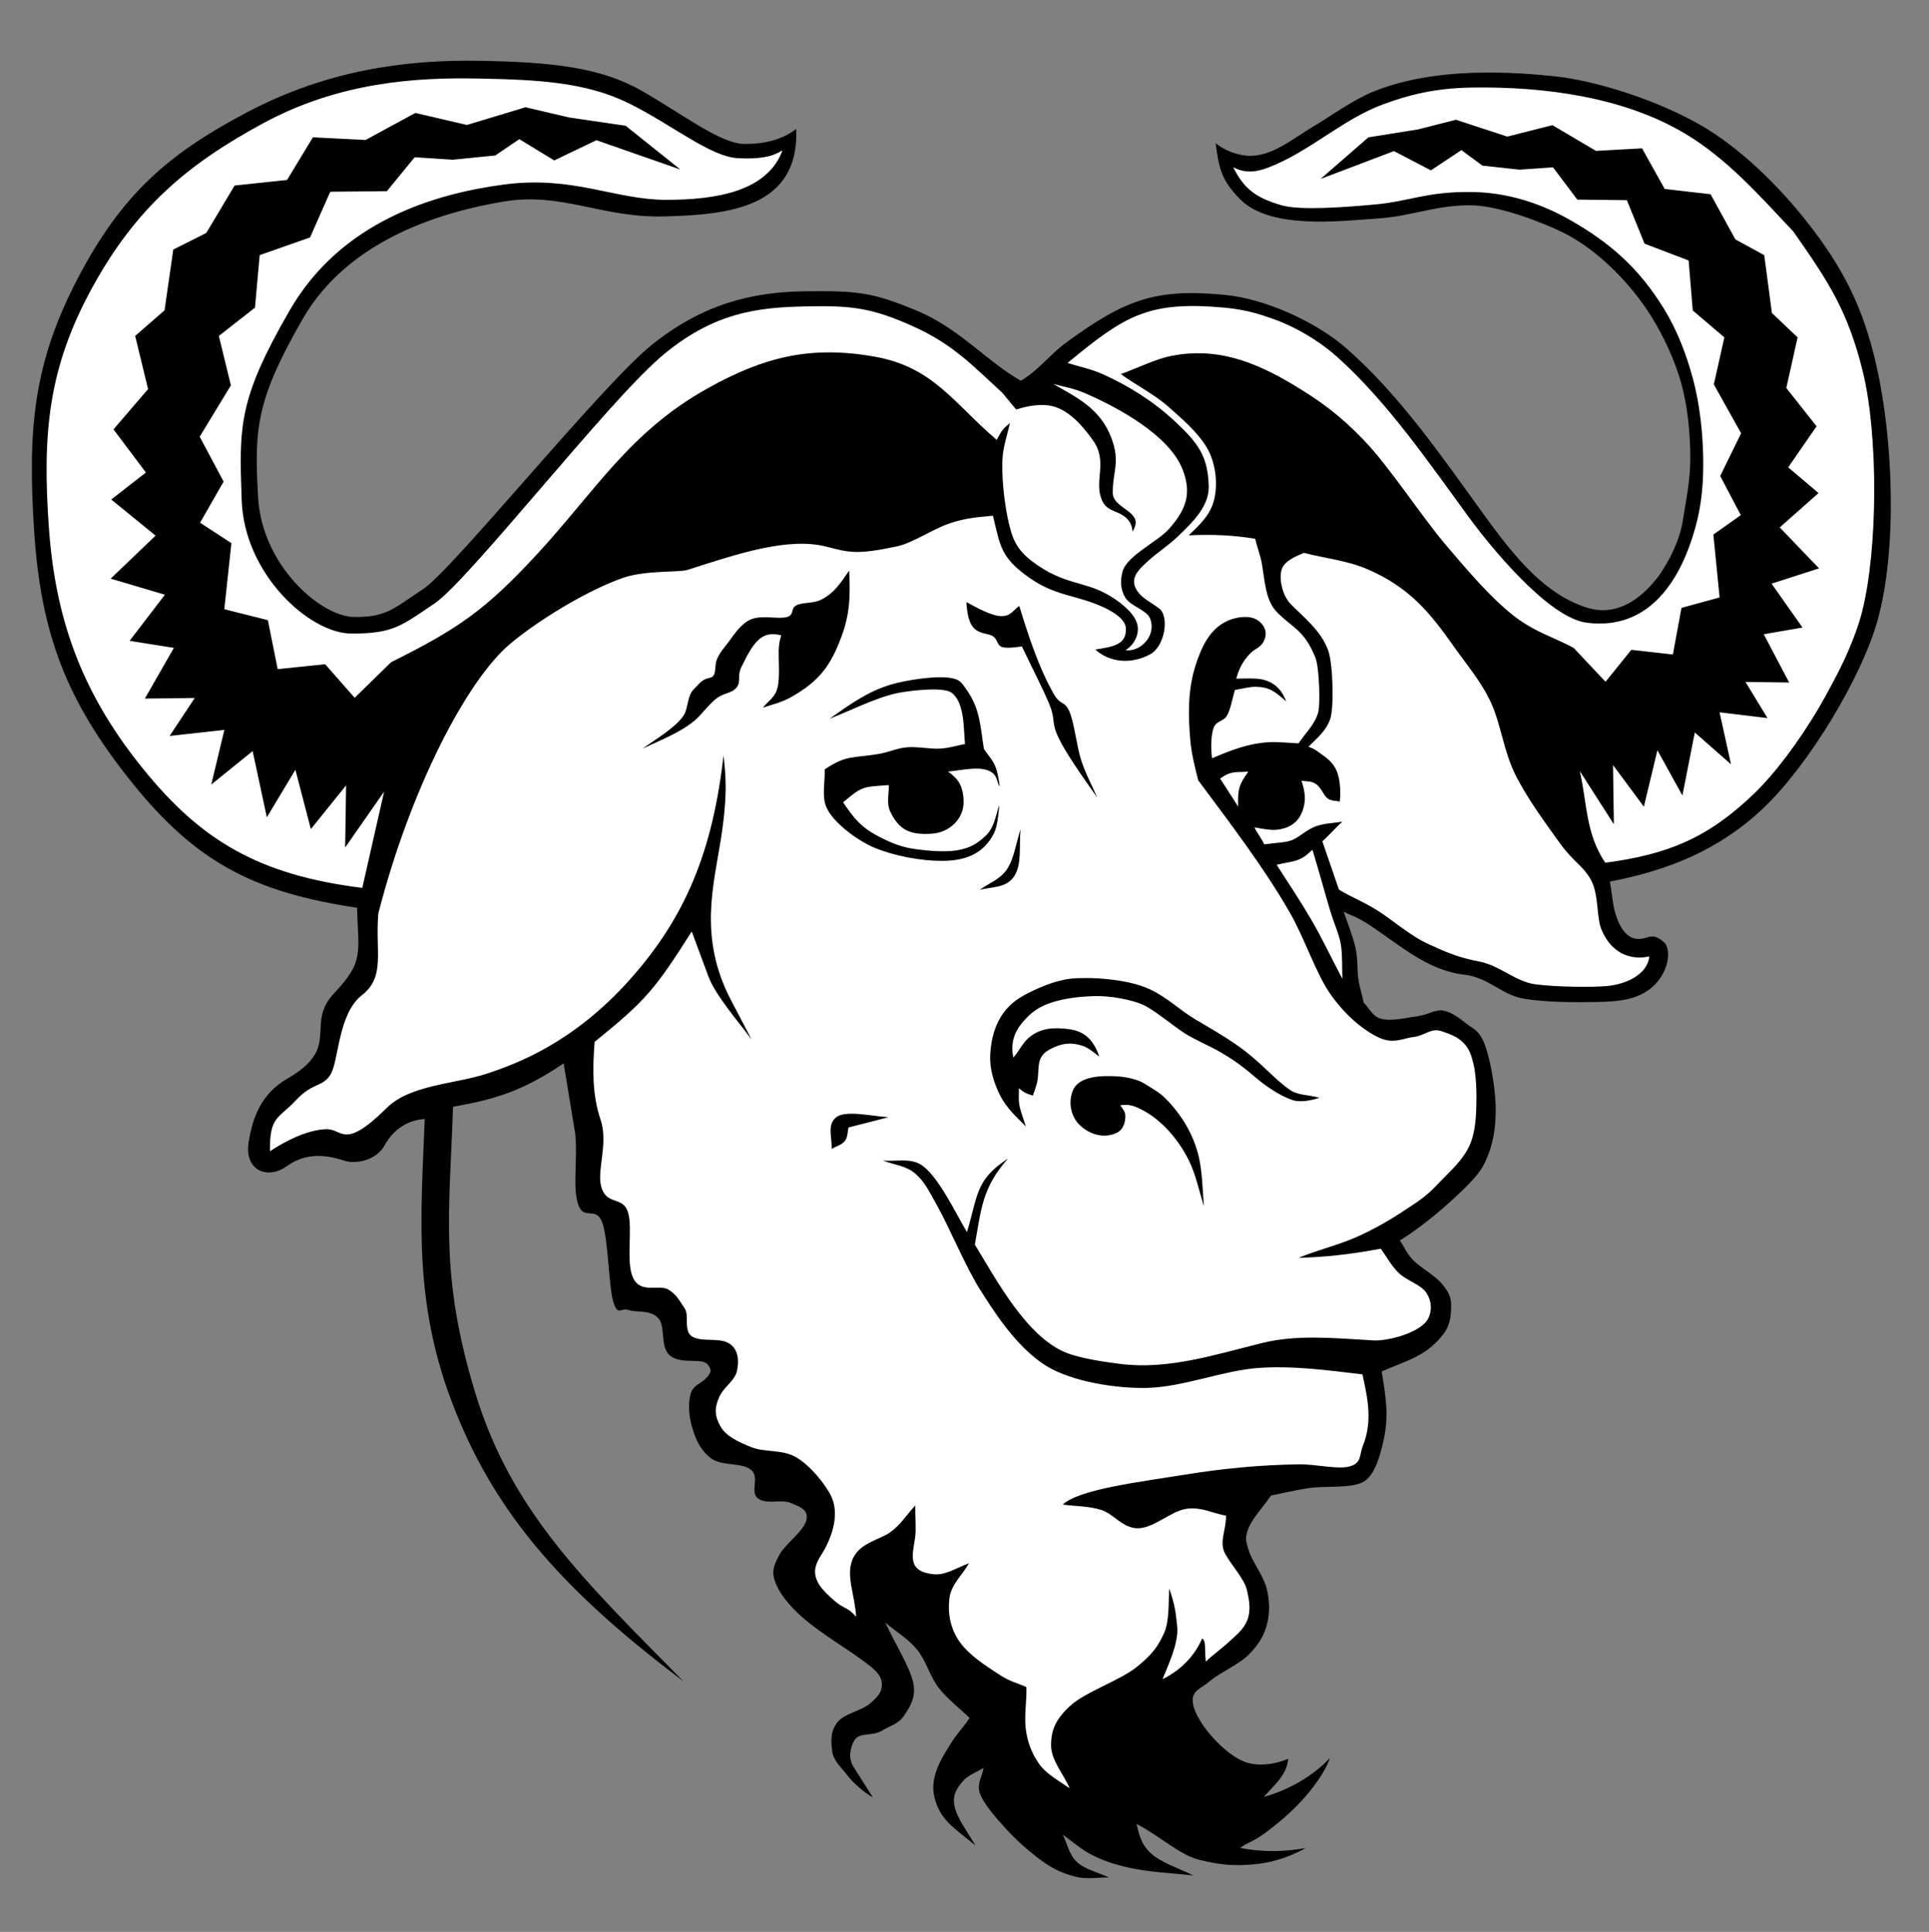 <?xml version="1.0" encoding="utf-8"?>
<!-- Generator: Adobe Illustrator 16.0.0, SVG Export Plug-In . SVG Version: 6.00 Build 0)  -->
<!DOCTYPE svg PUBLIC "-//W3C//DTD SVG 1.1//EN" "http://www.w3.org/Graphics/SVG/1.1/DTD/svg11.dtd">
<svg version="1.1" id="Layer_1" xmlns="http://www.w3.org/2000/svg" xmlns:xlink="http://www.w3.org/1999/xlink" x="0px" y="0px"
	 width="640.089px" height="641.078px" viewBox="0 0 640.089 641.078" enable-background="new 0 0 640.089 641.078"
	 xml:space="preserve">
<rect x="0" y="0" width="640.089" height="641.078" fill="#808080" stroke="none"/>
<path fill="#FFFFFF" d="M116.143,376.668c0-0.003-32.667,7.264-32.667,7.264l19.264-29.922l22.055-50.038l-65.999-28.771
	l-40.533-63.891l-5.023-80.851l30.648-63.63l63.881-39.301l79.499-4.181l48.469,24.413l27.466,1.806l-20.847,19.359l-63.453-6.41
	l-56.361,15.183l-31.678,36.314l-10.264,50.895l20.925,38.375l28.681,3.42l101.955-101.392l53.54-7.413l53.026,30.042l23.861-18.31
	l35.423-12.064l43.397,14.709l72.529,87.549l26.305,4.887l21.805-29.387l-2.041-53.624l-29.318-41.845l-41.095-13.879l-33.245,5.768
	l-41.515-3.288l-5.884-13.094l34.38-13.499l27.574-13.959l42.225-2.866l62.185,24.21l43.725,60.569l5.653,85.951l-37.727,69.914
	l-53.07,26.65l1.385,20.421l14.767,1.846l-6.115,13.729l-34.496,1.269l-66.454-29.419l9.576,39.918h32.65l9.691,33.804
	l-32.649,38.187l17.651,20.998l-22.498,20.997l-3.461,31.958l-45.457,13.382l11.077,35.766l-70.492,63.223l-48.397-60.224
	l-34.867-2.993l9.937-35.76l-39.806-18.286l0.697-26.989l-27.553-27.38l-21.767-75.376l-71.176,25.263V376.668z"/>
<path d="M140.939,371.33c-4.192,0.285-9.651,2.163-13.313,8.727c-2.988,5.36-9.991,6.215-13.262,5.134
	c-5.445-1.8-12.408-3.047-19.151,1.758c-6.743,4.804-14.025,1.171-12.748-7.587c1.277-8.757,4.441-16.557,12.838-21.387
	c18.337-10.549,5.592-17.892,15.657-28.479c10.084-10.608,7.857-13.855,7.522-28.262c-34.084-5.12-53.402-14.944-74.973-41.894
	c-21.57-26.952-29.933-49.136-32.168-82.927c-2.236-33.79-0.298-55.689,14.301-83.736c14.6-28.046,29.97-41.548,56.607-55.553
	c26.636-14.003,52.735-17.356,76.859-16.948c24.124,0.407,40.199,2.175,53.83,9.952c13.629,7.775,26.099,17.564,34.047,17.634
	c7.95,0.07,13.363-2.012,17.227-4.972c1.032,26.193-22.542,28.468-43.632,29.021c-21.089,0.553-34.05-8.171-53.474-4.927
	c-19.426,3.246-51.23,12.085-66.724,39.053c-15.493,26.968-16.021,36.501-14.733,59.116c1.287,22.616,20.753,39.489,31.74,39.672
	c10.987,0.184,13.441-3,23.058-9.271c9.619-6.274,58.718-67.055,75.472-80.708c16.756-13.653,33.289-17.869,51.142-18.088
	c17.853-0.219,22.415,0.386,36.812,6.287c14.398,5.9,23.247,16.767,34.855,23.409c5.934-3.491,9.62-8.706,15.064-12.685
	c19.471-14.231,29.587-18.067,52.73-15.813c13.303,1.294,30.072,8.893,40.08,17.594c17.819,15.493,32.54,37.063,44.436,53.449
	c9.264,12.76,20.163,28.03,35.724,32.802c16.991,5.209,29.777-16.798,31.653-29.004c1.063-6.915,2.452-12.977,2.463-20.589
	c0.012-7.614-0.766-16.852-2.96-24.786c-2.194-7.934-5.953-15.828-10.024-22.375c-6.624-10.654-17.463-21.805-28.74-27.54
	c-6.33-3.219-21.221-9.072-30.606-9.277c-11.501-0.249-20.265,3.614-30.897,4.337c-12.871,0.879-35.862,3.772-45.952-6.172
	c-6.422-6.327-7.23-10.549-8.328-18.8c2.838,2.337,6.805,3.874,10.338,4.173c8.058,0.681,15.604-5.9,22.11-9.714
	c5.359-3.14,12.948-8.754,19.987-11.591c18.085-7.292,40.301-7.082,59.392-5.128c15.303,1.564,35.143,8.372,48.564,15.967
	c13.485,7.628,26.479,20.49,35.997,32.615c11.976,15.258,18.521,28.346,22.858,47.375c5.543,24.299,7.079,60.802,0.377,84.762
	c-5.28,18.88-22.818,47.883-37.747,62.1c-14.724,14.023-31.725,20.792-51.059,24.493c0.757,3.903,0.881,7.542,1.882,10.741
	c1.421,4.541,4.139,9.604,9.724,8.002c2.226-0.638,3.417-1.191,6.354,1.377c2.934,2.568,1.408,12.489-6.85,16.941
	c-4.188,2.258-8.606,2.748-15.311,2.882c-6.706,0.134-17.171,0.161-24.451-1.113c-7.278-1.273-11.627-7.05-19.689-7.955
	c-12.459-1.394-21.999-10.395-31.988-16.832c-4.168-2.688-5.576-2.715-7.978-4.073c1.299,3.973,3.029,8.099,3.892,11.92
	c0.866,3.819,0.496,7.358,0.956,10.416c0.457,3.055,1.305,5.431,1.8,7.909c1.996,1.785,2.633,4.5,5.985,5.354
	c3.355,0.853,8.607-0.476,12.04-0.937c3.432-0.462,5.735-2.332,8.426-1.819c2.694,0.511,5.249,2.44,7.506,4.248
	c2.257,1.808,4.199,2.072,6.025,6.583c1.828,4.511,3.504,13.749,3.755,19.923c0.25,6.175-0.442,11.749-2.272,16.648
	c-1.83,4.899-3.438,7.072-8.394,11.924c-4.955,4.854-13.023,11.976-21.075,16.937c1.482,2.195,2.14,4.204,4.453,6.587
	c2.311,2.384,7.132,5.054,9.276,7.568c2.142,2.514,3.23,4.317,3.26,7.138c0.034,2.817-0.104,6.482-2.393,9.556
	c-5.699,7.652-12.442,9.021-20.639,12.622c1.377,8.609,2.503,14.76,0.509,23.356c-0.813,3.503-2.618,11.445-6.94,13.481
	c-4.321,2.039-12.655,1.052-17.928,1.889c-5.277,0.839-8.229,1.634-12.341,2.451c-2.498,3.611-6.219,7.598-7.494,10.836
	c-1.278,3.238-0.891,4.399,0.18,7.706c1.074,3.307,4.721,8.121,5.755,11.993s1.235,8.039,0.271,11.922
	c-0.967,3.881-2.62,6.699-5.929,10.146c-3.308,3.448-9.816,6.156-13.058,8.95c-3.245,2.796-6.473,3.132-5.589,7.757
	c1.217,6.352,10.499,16.655,17.213,19.107c4.024,1.471,9.425,1.007,14.313-1.057c-0.331,5.427-5.027,9.085-8.095,12.688
	c8.308-2.377,16.364-6.925,21.937-12.952c-1.729,5.237-7.674,13.641-16.567,21.02c-8.894,7.382-8.84,5.871-13.262,8.809
	c8.067,1.619,15.569,1.182,21.817,0.06c-3.426,1.889-9.042,4.543-16.479,5.325c-7.438,0.779-12.024,0.228-18.726-1.4
	c-6.704-1.628-12.824-7.722-20.947-11.922c0.792,3.012,1.354,6.637,4.771,9.735c3.416,3.099,8.585,4.674,14.078,7.354
	c-6.994-0.795-14.342-1.033-21.215-2.551c-5.087-1.12-8.505-2.311-12.229-4.154c-3.721-1.845-6.593-4.534-9.89-6.798
	c1.581,3.017,2.047,6.563,4.737,9.053c2.688,2.487,7.057,3.412,10.59,5.122c-3.686-0.082-7.231,0.718-11.052-0.243
	c-3.823-0.961-7.409-2.472-11.383-5.397c-3.975-2.929-8.074-6.536-11.466-10.22c-3.389-3.687-7.575-8.466-8.841-11.865
	c-1.269-3.399,0.761-5.777,1.142-8.664c-2.341,1.539-5.22,2.387-7.019,4.618c-1.799,2.232-3.391,4.271-2.595,8.163
	c0.795,3.892,4.387,8.649,6.927,12.976c-7.578-6.195-11.81-8.583-13.613-16.057c-1.688-6.997,2.679-13.35,6-18.644
	c1.647-2.626,4.113-5.073,5.655-7.608c-3.424-3.351-7.335-6.229-10.268-10.05c-2.935-3.818-4.165-8.987-7.16-12.641
	c-2.995-3.655-7.023-5.968-10.532-8.947c3.083,6.624,8.151,14.75,9.252,19.876c1.1,5.129-1.233,8.265-3.052,11.034
	c-1.821,2.768-4.759,3.384-7.544,5.085c-2.786,1.703-7.119,0.36-8.78,2.885c-1.659,2.524-2.104,6.321-0.518,8.823l6.507,10.271
	c-2.396-1.211-6.528-4.729-8.39-7.227c-1.862-2.496-4.719-4.802-5.11-8.179c-0.391-3.373-0.581-6.304,1.605-9.313
	c2.187-3.004,8.174-4.009,10.856-6.321c2.679-2.31,4.182-3.813,4.028-6.8c-0.152-2.988-3.069-5.124-5.578-7.009
	c-7.658-5.742-17.479-11.034-23.982-17.956c-3.674-3.911-5.437-7.067-6.174-9.767c-0.738-2.697,0.042-4.802,1.869-8.119
	c1.824-3.319,8.083-7.752,8.844-11.357c0.761-3.604-2.399-4.377-5.254-5.649c-2.852-1.272-8.271,0.651-10.918-1.56
	c-2.646-2.213,0.777-6.857-2.203-9.406c-2.983-2.551-9.807-1.127-13.329-3.867c-3.522-2.743-4.979-6.147-6.192-10.125
	c-1.214-3.978-1.35-8.335-0.528-11.216c0.823-2.882,3.293-3.386,4.784-4.879c1.491-1.492,2.784-2.729,0.797-4.956
	c-1.987-2.228-8.497,0.124-12.239-2.734c-3.743-2.857-1.452-9.703-4.098-12.588c-2.646-2.886-7.395-1.756-9.899-2.677
	c-2.506-0.924-3.489,2.33-5.025-2.813c-1.537-5.146-1.579-20.478-3.646-26.2c-2.067-5.722-6.125-0.387-8.012-6.074
	c-1.885-5.688-0.098-14.781-0.946-23.371l-3.849-23.37c-13.422,9.016-22.282,11.847-36.703,14.395
	c-1.204,35.282-4.518,56.058,7.458,95.204c11.976,39.143,36.211,62.212,68.906,95.352c-43.143-32.322-63.74-58.599-76.631-92.261
	C137.167,431.903,139.643,403.748,140.939,371.33L140.939,371.33z M370.189,357.148c3.319,0.148,7.353,0.99,9.684,2.503
	c2.332,1.515,4.806,2.751,6.922,4.905c5.279,5.376,9.239,11.86,10.988,19.311c1.117,4.75,1.282,10.842,1.688,16.417
	c-1.598-5.154-2.672-10.529-4.948-15.148c-3.588-7.282-9.687-14.389-17.259-17.664c-2.498-1.081-4.165-0.88-5.541-0.688
	c0.615,1.033,1.645,1.898,1.69,3.41c0.046,1.511-0.293,4.472-2.857,5.716c-4.136,2.006-8.732,0.595-11.926-2.228
	c-3.218-2.845-4.317-7.658-2.629-11.794c2.006-4.929,9.661-4.941,14.188-4.742V357.148z M328.574,350.134
	c0.416-8.474,3.474-15.621,11.068-19.775c3.927-2.148,9.977-4.927,15.537-5.58c5.342-0.627,18.332-0.168,26.145,3.397
	c6,2.739,10.088,7.003,15.357,10.118c5.268,3.119,9.015,5.208,14.032,8.704c7.699,5.365,12.213,11.274,17.551,14.815
	c2.566,1.702,6.177,1.45,9.586,2.49c-2.651,0.787-6.115,1.654-8.974,0.741c-3.565-1.14-8.549-4.399-11.314-6.735
	c-4.887-4.128-7.421-6.143-12.754-9.257c-3.185-1.855-8.428-4.041-11.927-6.323c-3.502-2.282-9.58-7.289-12.944-8.984
	c-4.277-2.153-11.976-3.351-16.739-3.211c-6.56,0.192-16.055,1.274-21.13,5.88c-5.042,4.578-6.958,8.605-5.821,14.55
	c1.899-2.187,3.164-4.935,5.066-6.562c3.941-3.367,8.463-3.531,13.369-2.892c5.512,0.718,8.287,3.899,10.107,9.133
	c-1.226-0.9-3.478-2.876-5.255-3.489c-4.172-1.439-7.329-0.997-11.237,1.099c-4.615,2.476-3.359,6.14-4.024,10.215
	c-0.305,1.879-1.014,3.392-1.521,5.09c-1.735-0.459-3.34-1.181-4.653-2.483c0.054,1.904-0.223,3.569,0.167,5.71
	c0.387,2.14,1.431,4.683,2.146,7.024c-3.213-3.214-6.502-6.207-8.577-10.357C329.76,359.3,328.352,354.693,328.574,350.134
	L328.574,350.134z M334.134,288.457c2.369-3.515,3.063-8.908,4.522-13.292c-0.583,5.552,0.539,11.659-2.172,15.681
	c-2.711,4.022-7.472,3.317-11.417,4.487C328.136,292.993,331.764,291.972,334.134,288.457L334.134,288.457z M277.43,370.794
	c3.04-2.462,11.249-0.494,17.387-0.054l-13.235,3.39c-0.411,1.5-0.226,3.221-1.232,4.499c-1.008,1.281-2.923,1.756-4.384,2.63
	C276.109,377.317,274.387,373.255,277.43,370.794z M320.682,199.792c3.664,1.973,8.314,4.58,11.55,4.661
	c3.237,0.081,4.085-2.115,5.987-3.382c2.995,9.766,6.433,20.496,11.532,29.358c2.137,3.713,3.5,1.987,5.124,5.718
	c1.622,3.73,2.343,11.32,3.882,16.086c1.542,4.765,3.551,8.272,5.327,12.409c-4.509-6.388-10.334-14.533-12.847-19.849
	c-2.51-5.315-0.903-5.778-2.937-10.84s-6.142-12.954-9.213-19.431c-2.199,0.292-4.922,0.692-6.593,0.177
	c-1.672-0.516-1.338-2.294-2.849-3.443s-4.054-0.704-6.172-2.539C321.355,206.883,320.873,203.122,320.682,199.792z
	 M300.953,247.981c3.448-0.302,7.73,0.623,10.96,0.438c3.228-0.185,5.534-1.021,8.301-1.532c-0.514-4.864-0.026-13.801-4.517-17.049
	c-2.901-2.097-14.813-0.519-17.994,0.168c-7.161,1.544-15.498,5.817-22.422,8.489c6.636-4.635,12.369-8.932,20.328-11.325
	c4.785-1.438,15.95-3.309,20.888-1.975c2.254,0.607,2.711,1.541,4.077,3.451c4.7,6.563,4.686,12.234,5.907,19.879
	c1.197,1.867,2.475,3.113,3.445,5.04c0.97,1.927,1.519,4.959,1.789,7.437c-1.229-1.784-0.477-4.021-3.884-5.349
	c-3.409-1.328-8.628-0.088-13.221,0.392c3.347,2.416,5.012,4.742,5.14,9.851c0.15,5.997-4.926,10.313-10.229,10.724
	c-7.359,0.571-11.154-1.045-14.13-7.335c-1.304-2.755-0.358-6.07-0.467-8.756c-8.843,0.616-8.699,0.327-15.162,5.716
	c3.513,5.146,5.726,8.106,11.531,11.186c3.255,1.728,6.942,3.408,10.976,4.094c4.036,0.687,10.654,1.35,14.895,0.699
	c4.239-0.651,6.641-1.861,9.783-4.767c3.144-2.908,3.433-7.07,4.661-10.36c-0.281,3.167-0.644,7.199-1.819,9.498
	c-3.577,6.983-9.76,9.053-17.147,9.076c-7.088,0.023-15.856-1.612-22.451-4.346c-5.272-2.185-14.013-8.374-16.087-13.75
	c-1.418-3.673-0.295-8.181-0.444-12.272c7.301-4.854,9.107-3.661,17.744-5.082C295.019,249.626,297.504,248.284,300.953,247.981
	L300.953,247.981z M258.425,215.1c0.205-2.908,0.528-2.847,0.792-4.27c-6.651-1.779-9.318,2.536-13.218,10.55
	c-1.46,2.998-0.015,4.783-1.58,6.757c-1.564,1.973-4.083,1.696-6.623,3.593c-2.538,1.895-5.056,5.523-7.43,7.485
	c-4.872,4.026-11.456,6.486-17.108,9.195c3.86-2.846,11.348-7.165,13.771-11.301c1.286-2.193,1.096-6.33,3.096-8.301
	c1.999-1.973,2.699-3.337,5.282-3.842c2.582-0.501,1.543-3.496,2.377-5.874c0.833-2.379,2.491-4.068,4.256-6.444
	c1.766-2.376,3.992-5.945,7.478-7.241c3.485-1.297,8.921,0.104,11.56-0.642c2.636-0.747,1.122-2.665,3.038-3.815
	c1.918-1.151,5.648-0.644,8.21-1.875c4.542-2.184,6.715-5.83,9.447-9.733c0.396,8.401,0.3,14.45-2.719,22.354
	c-3.4,8.896-6.846,14.137-16.496,19.607c-3.325,1.884-6.635,2.539-9.39,3.527c1.607-2.192,3.907-3.144,4.823-6.576
	C258.902,224.819,258.22,218.009,258.425,215.1L258.425,215.1z M414.22,256.063c-4.587,0.299-5.676-0.305-9.347,2.285
	c1.99,3.096,3.98,6.193,5.968,9.29C410.665,261.524,411.261,260.299,414.22,256.063z M402.199,251.621
	c6.354-2.706,11.891-4.896,18.805-5.33c2.771-0.173,7.072,0.256,9.872,0.383c2.383-3.509,5.422-6.277,6.535-10.283
	c0.739-2.657,0.374-14.989-0.931-18.19c-3.801-9.317-7.497-9.71-12.729-15.048c-3.795-3.871-3.948-9.765-5.083-16.371
	c-0.416-2.425-1.608-5.495-2.166-7.999c-6.839-1.154-14.194-1.532-22.062-1.139c3.815-3.659,7.504-7.003,8.598-12.497
	c1.092-5.494,0.203-12.25-2.918-17.175c-3.125-4.926-8.113-9.218-12.691-13.233c-4.582-4.013-11.148-7.325-15.488-10.609
	c5.646-2.021,11.41-4.991,16.938-6.063c14.406-2.794,26.817,1.479,40.711,9.879c8.078,4.885,14.759,9.527,23.204,18.367
	c8.442,8.841,18.915,25.056,27.089,34.672c8.174,9.616,14.772,17.222,21.904,22.957c7.132,5.736,13.587,7.37,20.378,11.053
	l10.587,11.243l8.568-10.603l13.786,1.56l2.847-15.473l12.652-3.467l-2.064-20.859l9.098-6.456l-6.837-12.979l6.946-14.18
	l-9.057-16.211l3.492-15.609l-10.485-8.935l-1.368-16.587l-14.627-5.579l-5.867-14.431l-16.444-0.185l-8.067-10.712l-11.071,0.775
	l-12.341-1.344l-6.978-5.153l-10.129,6.724l-12.256-6.391l-24.363,9.25l15.882-13.812l16.454-2.628l12.606-3.213l17.023,5.591
	l14.985-3.796l14.448,8.541l15.289-0.846l7.51,13.476l15.223,1.758l8.237,14.983l9.574,5.226l2.542,19.195l8.527,8.088
	l-3.749,16.794l10.045,12.719l-9.419,13.627l10.072,8.518l-12.876,11.41l13.041,13.582l-15.748,5.079l10.257,14.565l-12.863,2.22
	l8.437,16.016l-14.498-0.193l7.303,11.997l-15.901-1.915l3.804,17.259l-12.018-10.571l-4.116,20.917l-8.292-15.019l-4.493,18.733
	l-10.236-13.813l0.279,19.643l-11.315-17.663c2.386,10.022,1.908,20.995,8.491,30.442c20.392-2.76,33.721-7.898,49.344-22.932
	c14.231-13.692,31.239-42.24,35.843-60.348c5.256-20.663,5.417-58.666,0.243-79.703c-4.982-20.254-11.456-29.929-23.026-46.457
	c-11.057-11.745-21.931-24.149-35.965-32.524c-20.6-12.292-47.016-15.607-70.494-15.288c-13,0.178-21.708,2.675-29.48,5.501
	c-13.591,4.942-24.462,15.724-38.281,21.052c-4.506,1.736-8.118,1.791-11.667-0.105c3.476,6.952,7.258,10.07,15.922,12.6
	c6.27,1.83,21.229,0.673,31.526-0.277c11.055-1.021,16.821-4.308,31.867-4.102c14.693,0.202,26.336,5.783,32.703,9.423
	c13.135,7.511,22.555,15.843,30.738,29.041c4.495,7.248,7.643,15.425,9.86,23.77c2.218,8.345,3.189,17.691,3.331,25.86
	c0.142,8.168-0.482,15.462-2.48,22.813c-4.672,17.211-14.985,34.725-36.164,32.019c-12.962-1.657-32.5-25.984-39.044-34.909
	c-13.205-18.013-26.789-37.945-43.381-52.946c-10.116-9.143-23.966-15.436-37.567-16.68c-25.517-2.335-33.083,2.512-52.29,18.343
	c3.907,1.246,7.722,1.934,11.726,3.738c8.888,4.003,17.015,9.18,24.104,15.817c7.43,6.959,10.762,11.362,11.025,21.326
	c0.176,6.617-5.268,11.921-10.256,16.693c-3.053,2.922-7.094,5.598-9.567,7.866c-3.276,3.01-7.333,6.303-3.217,11.098
	c1.548,1.802,4.236,3.161,6.503,4.844c3.599,2.671,1.95,12.597-2.79,15.229c-6.066,3.367-13.314,2.991-18.317-1.514
	c6.313-0.947,10.325-1.783,10.161-6.948c-0.095-2.994-3.9-5.48-7.636-7.184c-9.009-4.107-15.814-3.502-24.781-9.953
	c-9.057-6.52-9.255-10.089-11.704-20.325c-4.367,0.458-8.388,0.558-14.225,2.491c-5.841,1.933-12.293,6.534-17.594,7.672
	c-13.35,2.872-16.011,2.021-23.317,0.13c-12.863-3.33-29.614,2.371-46.251,7.692c-2.768,0.885-13.958,0.03-21.491,2.673
	c-11.633,4.082-27.957,13.967-37.385,21.907c-14.286,12.032-33.058,48.04-43.666,89.37c-1.114,12.564,2.458,21.029-5.457,27.165
	c-7.914,6.137-7.695,21.858-10.378,26.268c-2.684,4.407-5.79,2.46-11.567,8.651c-5.776,6.192-8.717,5.157-8.572,16.865
	c4.979-3.273,12.236-7.078,18.609-7.308c5.644-0.205,5.704,7.227,20.189-7.096c7.747-7.66,22.631-7.894,32.958-11.273
	c10.329-3.38,28.939-10.343,47.579-31.181c18.638-20.838,27.558-42.776,31.173-74.491c0.574,5.623,1.574,11.964-0.834,27.477
	c-2.409,15.511-7.598,32.933,3.335,53.801l6.812,13.001c-4.055-5.535-11.975-14.563-14.362-20.995l-5.5-14.84
	c-12.307,19.322-15.135,22.778-32.231,36.622c-0.681,8.588-0.848,17.545,1.959,25.762c2.807,8.218-1.667,17.689,0.468,23.102
	c2.136,5.411,7.074,2.331,8.688,7.811c1.612,5.479-0.842,16.312,1.659,21.651c2.501,5.341,8.638,2.1,11.612,3.824
	c2.974,1.727,3.947,4.092,5.538,6.361c1.589,2.268-0.622,7.63,2.613,9.371c3.234,1.742,8.279,0.266,11.645,1.938
	c3.366,1.671,3.877,5.689,3.07,9.291c-0.807,3.599-4.403,5.253-5.983,8.912c-1.578,3.662-1.401,6.211,0.497,9.572
	c1.895,3.364,6.095,5.215,10.28,6.911c4.186,1.698,10.067,0.746,14.386,3.092c4.32,2.348,8.203,7.023,10.483,10.421
	c2.28,3.399,2.914,5.796,2.797,9.369c-0.118,3.571-1.567,7.687-3.473,11.139c-1.909,3.449-6.114,7.648,0.454,14.239
	c6.57,6.588,6.327,3.748,10.09,8.023c-0.41-7.396-3.464-13.417-1.231-18.985c2.235-5.566,8.944-6.533,12.48-9.038
	c3.536-2.505,5.572-5.943,8.359-8.919c-0.041,3.828,0.369,7.938-0.066,10.818c-0.886,5.855-2.614,11.053,6.111,11.991
	c3.931,0.424,7.663-2.125,11.799-3.658c-2.167,3.883-5.935,7.002-6.501,11.646c-0.564,4.641,0.116,9.74,3.329,14.348
	c3.216,4.603,8.768,8.022,12.835,10.728c4.066,2.71,6.246,2.927,9.372,4.391c0.153,4.563-0.746,9.394-0.226,13.694
	c0.521,4.298,1.875,8.104,4.361,11.657c2.486,3.552,6.475,5.592,10.231,8.221c-2.06-4.798-6.237-9.348-6.181-14.388
	c0.057-5.042,1.569-8.613,6.484-13.086c4.917-4.475,16.429-8.355,21.857-12.704c5.429-4.352,7.179-7.015,9.128-11.24
	c1.95-4.223,1.408-11.028,1.766-14.824c1.789,5.318,2.043,6.973,2.623,12.536c0.584,5.565-3.241,13.371-4.862,17.49
	c6.714-3.242,10.976-8.426,13.128-13.493c1.439,0.855,0.713,3.196,1.243,7.706c2.392-2.381,5.113-4.214,7.522-6.46
	c2.411-2.246,5.053-4.221,6.248-7.354c1.194-3.135,0.706-6.467-0.184-10.109c-0.888-3.645-4.96-7.867-7.152-11.852
	c-2.19-3.982,0.388-7.892,0.238-12.691c-4.384-0.753-8.109-2.988-13.149-2.262c-5.042,0.725-10.819,6.384-15.972,6.449
	c-5.154,0.066-8.047-4.762-12.272-6.089c-4.225-1.325-8.499-1.182-12.747-1.771c5.381-5.155,26.265-7.608,40.551-9.938
	c12.57-2.05,25.043-3.236,37.778-3.415c5.688-0.082,12.998,1.798,16.948,0.663c3.951-1.134,3.108-3.823,4.28-6.759
	c3.279-8.201,1.662-15.503-0.122-23.761c-11.433-1.342-23.346-2.982-34.865-2.097c-11.263,0.864-24.6,6.218-36.217,6.582
	c-10.1,0.313-25.055-1.935-33.727-7.223c-10.599-6.459-18.797-20.332-21.708-24.786c-4.741-7.257-10.721-21.49-14.36-27.998
	c-3.636-6.508-4.438-8.33-7.464-11.046c-3.026-2.716-7.172-2.926-10.756-4.39c4.132,0.422,8.645-0.886,12.399,1.267
	c5.641,3.236,11.953,16.647,15.463,22.486c3.718-12.465,2.85-17.366,13.61-24.395c-8.671,9.719-8.887,17.081-11,28.523
	c7.21,11.834,17.236,30.686,30.354,35.917c4.737,1.891,12.875,3.077,17.998,3.71c15.94,1.973,31.317-3.078,46.974-6.945
	c11.444-2.827,23.058-1.687,36.978-0.869c4.726,0.277,15.868-2.565,18.175-7.345c1.246-2.579,1.154-5.678-0.635-8.426
	c-1.792-2.748-6.564-4.077-9.122-6.551s-4.029-5.411-6.043-8.115c-10.631,2.039-19.377,2.823-27.268,3.038
	c5.661-2.332,11.091-3.662,16.982-5.967c5.89-2.304,12.579-6.085,17.333-9.224c4.754-3.139,7.79-4.96,11.23-8.612
	c3.438-3.654,7.849-7.419,10.383-11.886c2.539-4.467,2.931-9.464,3.071-14.993c0.143-5.527-0.096-13.284-2.229-17.737
	c-2.129-4.454-6.237-5.803-9.537-6.856c-3.299-1.054-5.561,1.611-8.993,1.971c-3.435,0.359-6.643,2.524-11.609,0.189
	c-4.965-2.335-10.851-7.088-15.873-14.145c-5.018-7.055-8.606-18.587-13.725-27.459c-8.819-15.293-19.811-29.581-30.323-43.751
	c-0.865-3.495-2.166-8.324-2.597-13.064c-0.755-8.26-0.897-16.842,1.667-24.895c1.964-6.169,4.822-12.685,11.283-15.215
	c2.585-1.013,5.853-1.415,8.163-0.559c2.312,0.854,4.58,3.463,3.671,6.477c-0.998,3.313-3.294,3.404-4.854,5.077
	c-2.648,2.838-3.707,4.92-4.707,8.459c2.86-0.046,6.728-0.266,9.079,0.354c3.066,0.807,5.921,2.84,7.478,7.185
	c-3.66-3.246-5.478-4.735-10.045-4.85c-2.093-0.052-4.636,0.697-6.952,1.044c-0.864,2.816-1.373,6.268-2.595,8.446
	c-1.221,2.178-3.6,1.655-4.493,4.199C401.801,244.144,401.749,248.281,402.199,251.621L402.199,251.621z M434.174,247.806
	c1.401,0.552,1.936,0.673,3.71,2.025c1.777,1.349,4.225,2.699,5.632,5.927c1.408,3.229,1.343,8.222,1.042,10.256
	c-1.235-0.362-2.918-0.117-4.199-1.212c-1.277-1.096-2.04-3.574-3.677-4.635c-1.641-1.062-3.008-0.829-4.821-1.058
	c0.931,2.649,1.385,5.298,0.951,7.701c-0.94,5.244-4.022,7.899-9.013,8.526c-2.18,0.274-5.641-0.443-7.537-0.788
	c0.879,1.963,2.368,3.684,3.248,5.647c4.221-0.612,7.349-0.524,9.618-1.585c2.269-1.062,4.702-3.439,7.614-4.447
	c2.913-1.007,5.512-0.992,8.699-1.488c-2.511,2.164-4.159,4.327-6.666,6.491l5.516,16.033c3.899,2.438,7.557,3.724,12.468,6.735
	c4.915,3.011,10.807,8.399,17.207,11.338c6.4,2.938,10.209,4.538,16.896,5.799c6.687,1.261,12.006,6.676,18.587,7.557
	c6.578,0.88,18.868,1.058,23.938,0.563c5.757-0.562,13.236-3.533,13.907-9.844c-4.827,1.19-12.2,0.122-15.921-8.961
	c-1.653-4.033-0.842-11.451-3.372-16.221c-2.526-4.77-6.053-6.301-10.264-12.178s-11.099-15.148-14.967-23.021
	c-3.865-7.873-4.775-16.791-8.045-23.847c-3.27-7.053-8.202-12.751-12.024-18.188c-8.345-11.883-15.076-20.005-28.826-25.999
	c-6.613-2.884-14.142-3.652-21.213-5.478c-2.876,1.288-6.822,2.711-7.521,6.078c-0.701,3.365,0.644,8.335,3.085,10.862
	c4.088,4.223,10.145,8.789,12.526,15.502c1.53,4.308,1.974,18.75,0.648,22.669C440.028,242.635,436.832,245.096,434.174,247.806
	L434.174,247.806z M435.505,281.989c-1.276,1.102-2.25,2.233-4.306,3.148c-2.052,0.915-4.855,1.151-7.579,1.832
	c3.82,5.946,7.833,11.954,11.492,18.205c3.662,6.252,6.835,13.097,10.329,19.643c-0.165-3.752,0.057-7.753-0.489-11.258
	c-0.546-3.505-2.134-6.573-3.708-11.835C439.67,296.463,437.736,289.305,435.505,281.989z M332.728,151.247
	c-0.539,5.85,0.451,14.993,1.662,20.72c1.451,6.856,2.849,10.41,8.412,14.541c10.188,7.563,16.691,6.288,24.527,10.671
	c3.729,2.088,8.455,5.586,9.834,9.284c1.378,3.697-0.911,7.712-3.738,9.291c4.945,0.736,10.491-4.84,8.178-10.564
	c-1.141-2.817-6.565-4.073-8.229-6.916c-1.661-2.841-1.658-5.769-0.875-8.654c1.414-5.203,11.707-9.931,15.345-14.043
	c5.598-6.33,7.748-11.624,4.577-19.775c-4.453-11.45-21.652-20.64-31.946-25.132c-4.716-2.058-7.358-2.204-11.036-3.305
	c7.528,4.411,15.464,7.926,19.273,17.787c3.179,8.236,0.427,11.34,0.532,18.512c0.049,3.325,4.427,4.987,6.371,7.088
	c1.693,1.827,1.556,3.182,0.203,5.703c-0.148-2.274-1.119-3.971-2.866-5.207c-2.881-2.043-5.986-1.604-7.521-5.792
	c-2.33-6.369,2.292-12.4-2.905-19.551c-3.886-5.35-9.057-11.337-16.031-11.494c-3.3-0.075-5.782,0.423-9.309,1.465l-4.7-5.655
	l-0.108-0.074c-9.56-8.726-16.102-15.917-29.514-21.914c-13.411-5.996-20.021-6.904-35.398-6.563
	c-15.378,0.341-30.639,1.627-48.451,16.986c-17.81,15.359-63.711,74.174-74.844,81.618c-11.131,7.443-13.597,9.965-27.504,9.968
	c-13.91,0.005-35.618-19.67-36.469-44.257c-0.851-24.589-1.192-33.328,15.899-62.949c17.094-29.623,48.059-38.719,71.034-41.79
	c22.976-3.071,36.782,5.021,53.778,5.059c16.994,0.039,33.79-2.896,38.742-16.41c-2.423,1.442-5.672,3.069-14.805,2.591
	c-9.133-0.479-21.795-11.052-36.04-18.137c-14.245-7.083-30.096-7.914-50.428-8.297c-20.332-0.384-45.702,1.169-70.836,14.738
	C62.407,54.356,45.25,68.754,30.672,95.311c-14.58,26.559-16.757,48.241-14.407,80.396c2.35,32.154,12.267,56.069,31.362,79.604
	c19.095,23.534,38.179,35.05,72.589,39.33l7.245-31.952l-12.933,18.558l0.319-20.64l-11.697,14.513l-5.131-19.683l-9.476,15.781
	l-4.708-21.978l-13.732,11.106l4.348-18.136l-18.171,2.012l8.347-12.605l-16.567,0.202l9.639-16.83l-14.7-2.333l11.721-15.307
	l-17.998-5.336l14.901-14.269l-14.713-11.99l11.508-8.951l-10.762-14.32l11.479-13.363l-4.285-17.647l9.749-8.497l2.9-20.168
	l10.939-5.494l9.411-15.743l17.398-1.848l8.584-14.16l17.472,0.888l16.512-8.974l17.124,3.988l19.452-5.875l14.407,3.376l18.8,2.763
	l18.151,14.514l-27.842-9.719l-14.005,6.714l-11.578-7.066l-7.971,5.415L150.25,53l-12.648-0.817l-9.221,11.256l-18.793,0.193
	l-6.706,15.164L86.17,84.66l-1.563,17.429l-11.984,9.388l3.992,16.402l-10.348,17.034l7.938,14.899l-7.814,13.637l10.396,6.784
	l-2.358,21.918l14.458,3.643l3.257,16.259l15.755-1.638l9.788,11.141l12.098-11.813c22.054-10.996,31.136-17.147,48.323-35.737
	c19.567-21.162,30.781-40.728,56.844-55.217c18.691-10.392,33.937-14.132,54.935-10.504c19.713,3.406,26.315,15.231,40.835,27.689
	c1.539-2.786,1.852-3.524,4.387-5.576C334.313,144.015,333.048,147.769,332.728,151.247L332.728,151.247z"/>
</svg>
